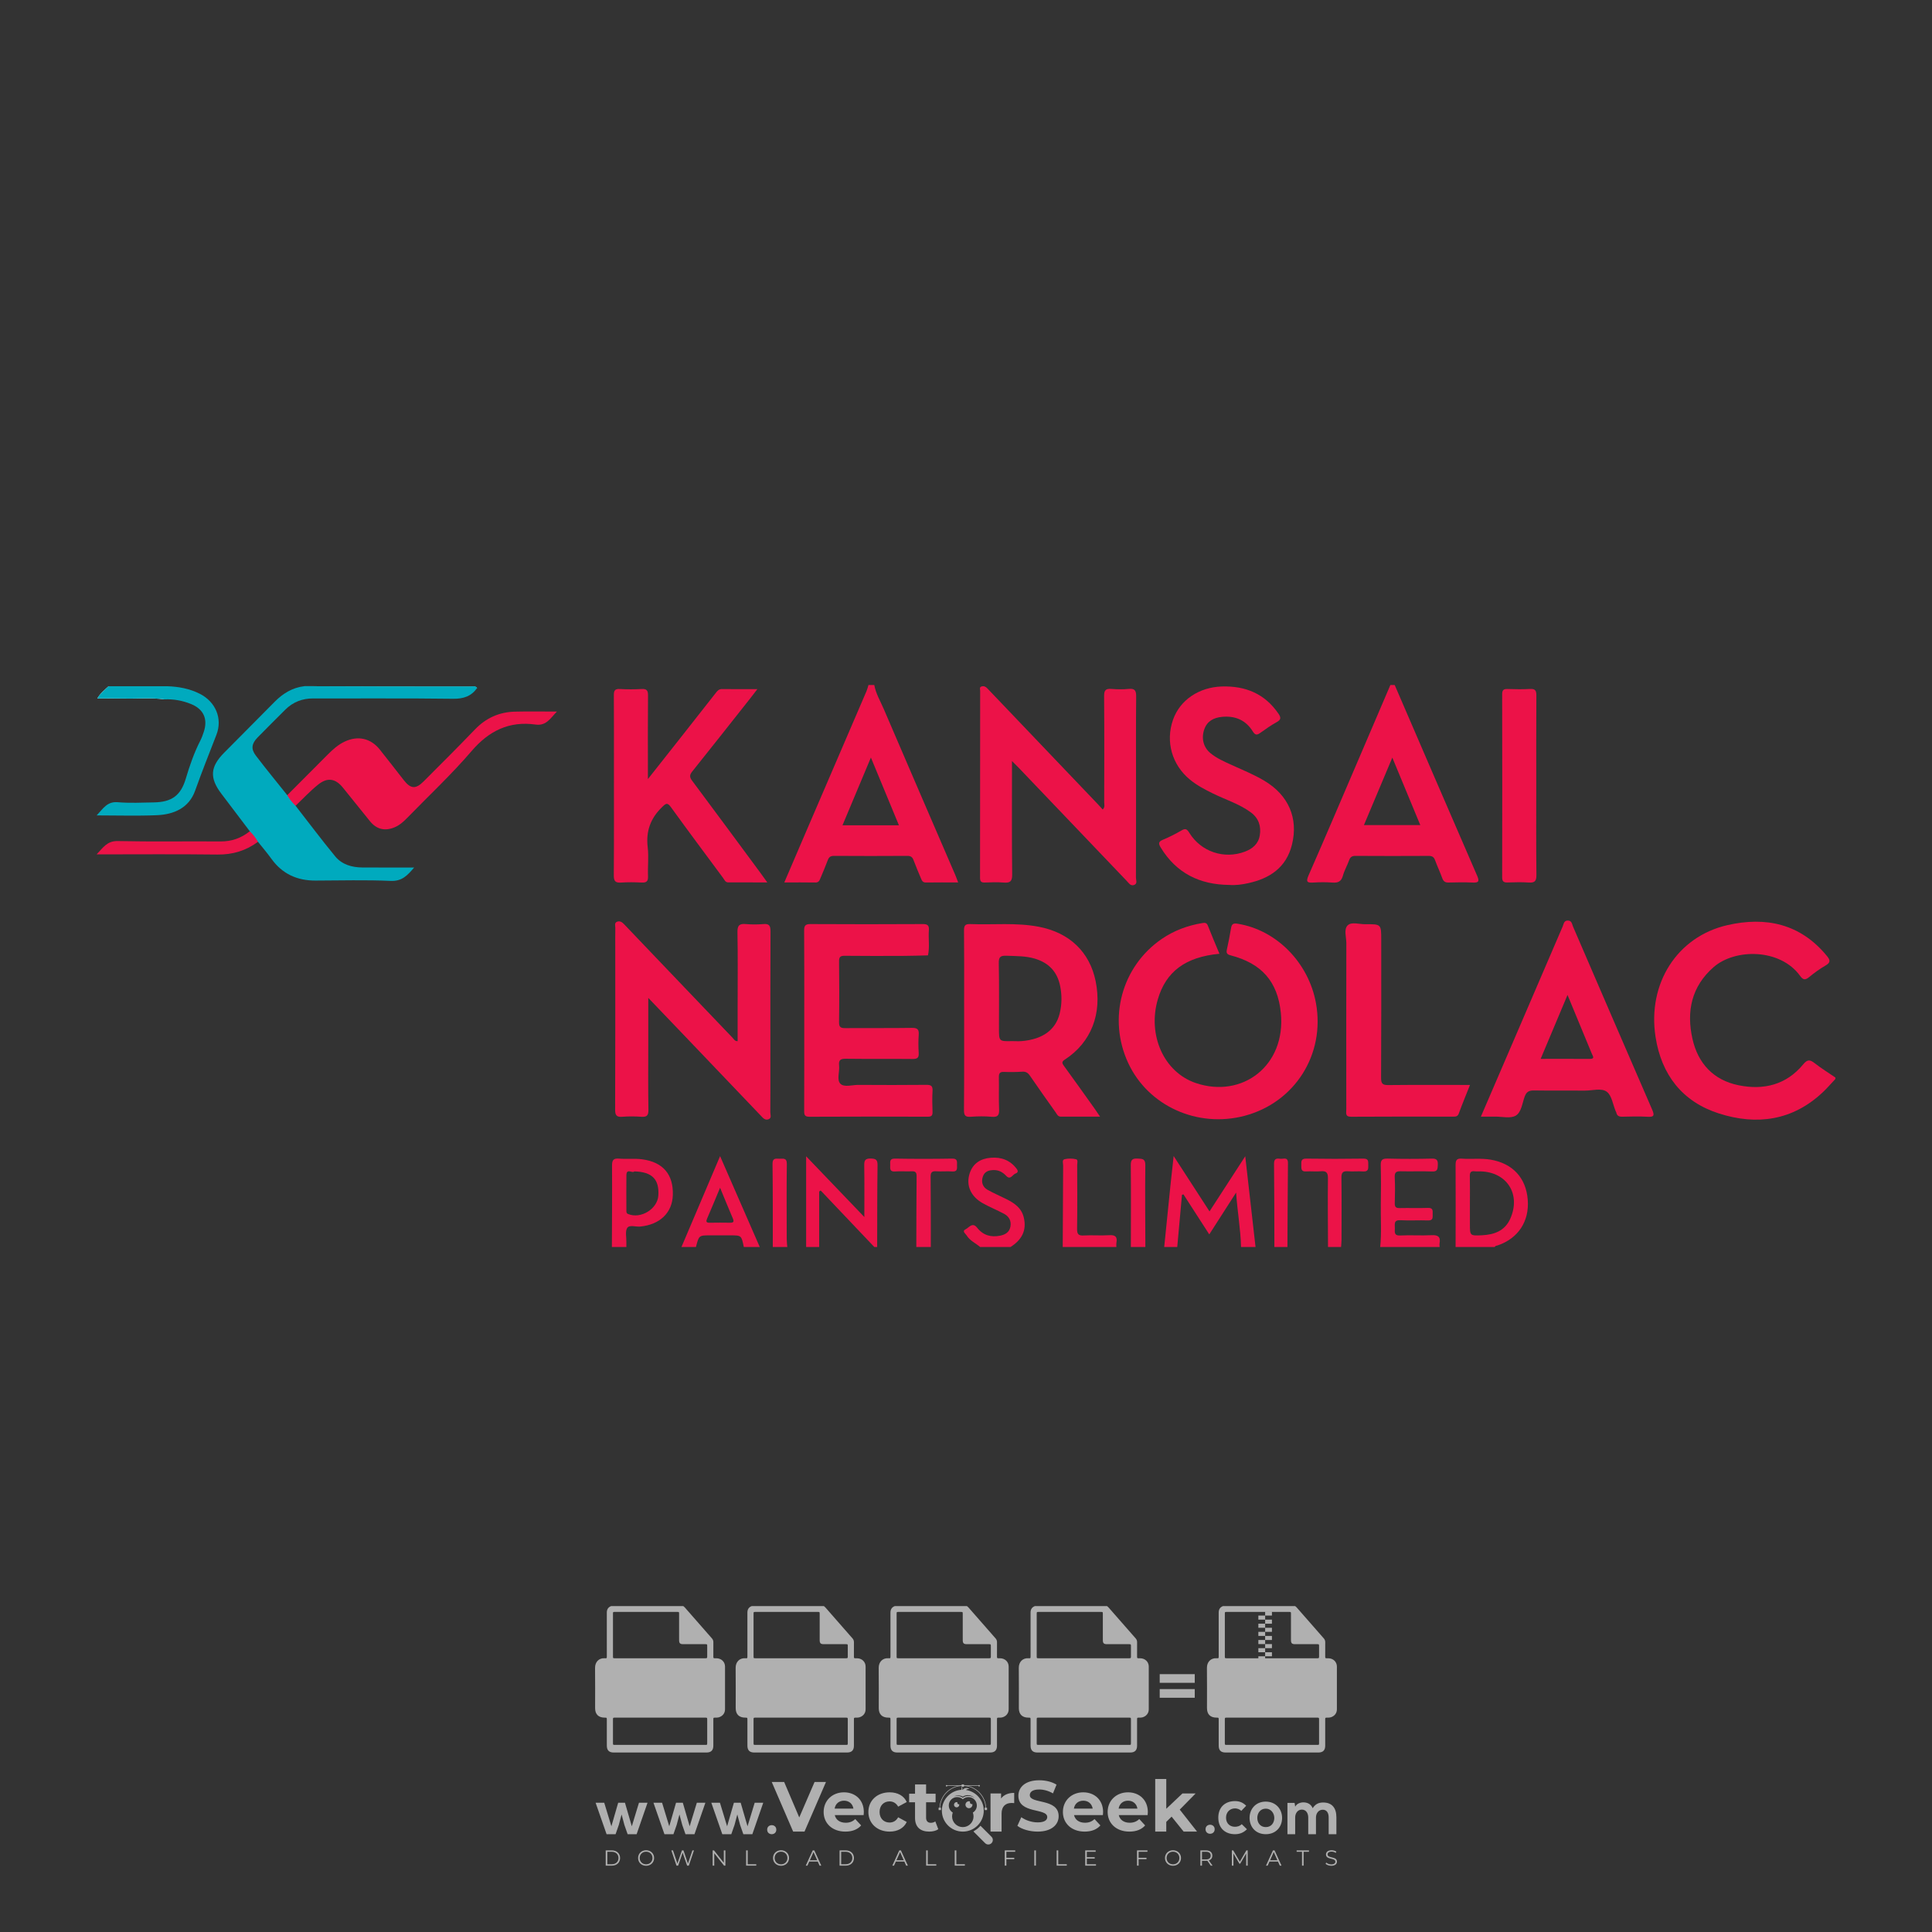 <?xml version="1.0" encoding="iso-8859-1"?>
<!-- Generator: Adobe Illustrator 26.0.1, SVG Export Plug-In . SVG Version: 6.00 Build 0)  -->
<svg version="1.1" id="Layer_1" xmlns="http://www.w3.org/2000/svg" xmlns:xlink="http://www.w3.org/1999/xlink" x="0px" y="0px"
	 viewBox="0 0 500 500" style="enable-background:new 0 0 500 500;" xml:space="preserve">
<rect x="0" y="0" width="500" height="500" fill="#333333" stroke="none"/>
<g id="watermark_1_">
	<g>
		<g id="watermark" style="opacity:0.61;">
			<g>
				<g>
					<g>
						<g>
							<polygon style="fill:#FFFFFF;" points="213.765,461.172 208.204,474.017 205.268,474.017 199.726,461.172 202.938,461.172 
								206.846,470.347 210.81,461.172 							"/>
						</g>
						<g>
							<path style="fill:#FFFFFF;" d="M223.507,469.741h-7.469c0.275,1.23,1.321,1.982,2.826,1.982c1.046,0,1.798-0.312,2.477-0.954
								l1.523,1.651c-0.917,1.046-2.294,1.597-4.074,1.597c-3.413,0-5.634-2.147-5.634-5.083c0-2.954,2.257-5.083,5.267-5.083
								c2.899,0,5.138,1.945,5.138,5.12C223.562,469.191,223.526,469.503,223.507,469.741 M216.002,468.071h4.863
								c-0.202-1.248-1.138-2.055-2.422-2.055C217.139,466.016,216.204,466.805,216.002,468.071"/>
						</g>
						<g>
							<path style="fill:#FFFFFF;" d="M224.735,468.934c0-2.973,2.294-5.083,5.505-5.083c2.074,0,3.707,0.899,4.423,2.514
								l-2.22,1.193c-0.532-0.936-1.321-1.358-2.221-1.358c-1.45,0-2.587,1.009-2.587,2.734c0,1.725,1.138,2.734,2.587,2.734
								c0.899,0,1.688-0.404,2.221-1.358l2.22,1.211c-0.716,1.578-2.349,2.495-4.423,2.495
								C227.029,474.017,224.735,471.907,224.735,468.934"/>
						</g>
						<g>
							<path style="fill:#FFFFFF;" d="M242.828,473.393c-0.587,0.422-1.45,0.624-2.331,0.624c-2.33,0-3.688-1.193-3.688-3.542
								v-4.055h-1.523v-2.202h1.523v-2.404h2.863v2.404h2.459v2.202h-2.459v4.019c0,0.844,0.458,1.303,1.229,1.303
								c0.422,0,0.844-0.128,1.156-0.367L242.828,473.393z"/>
						</g>
					</g>
					<g>
						<path style="fill:#FFFFFF;" d="M262.474,463.997v2.643c-0.238-0.018-0.422-0.037-0.642-0.037
							c-1.578,0-2.624,0.862-2.624,2.753v4.661h-2.863v-9.873h2.734v1.303C259.776,464.493,260.951,463.997,262.474,463.997"/>
					</g>
					<g>
						<path style="fill:#FFFFFF;" d="M263.299,472.53l1.009-2.239c1.083,0.789,2.697,1.339,4.239,1.339
							c1.762,0,2.477-0.587,2.477-1.376c0-2.404-7.469-0.752-7.469-5.524c0-2.184,1.762-4,5.413-4c1.615,0,3.267,0.385,4.459,1.138
							l-0.918,2.257c-1.193-0.679-2.422-1.009-3.56-1.009c-1.761,0-2.44,0.66-2.44,1.468c0,2.367,7.468,0.734,7.468,5.45
							c0,2.147-1.78,3.982-5.45,3.982C266.492,474.017,264.437,473.411,263.299,472.53"/>
					</g>
					<g>
						<path style="fill:#FFFFFF;" d="M285.428,469.741h-7.469c0.275,1.23,1.321,1.982,2.826,1.982c1.046,0,1.798-0.312,2.477-0.954
							l1.523,1.651c-0.918,1.046-2.294,1.597-4.074,1.597c-3.413,0-5.634-2.147-5.634-5.083c0-2.954,2.257-5.083,5.267-5.083
							c2.9,0,5.138,1.945,5.138,5.12C285.484,469.191,285.447,469.503,285.428,469.741 M277.923,468.071h4.863
							c-0.202-1.248-1.138-2.055-2.422-2.055C279.061,466.016,278.125,466.805,277.923,468.071"/>
					</g>
					<g>
						<path style="fill:#FFFFFF;" d="M297.007,469.741h-7.469c0.275,1.23,1.321,1.982,2.826,1.982c1.046,0,1.798-0.312,2.477-0.954
							l1.523,1.651c-0.918,1.046-2.294,1.597-4.074,1.597c-3.413,0-5.634-2.147-5.634-5.083c0-2.954,2.257-5.083,5.267-5.083
							c2.899,0,5.138,1.945,5.138,5.12C297.062,469.191,297.025,469.503,297.007,469.741 M289.501,468.071h4.863
							c-0.202-1.248-1.138-2.055-2.422-2.055C290.639,466.016,289.703,466.805,289.501,468.071"/>
					</g>
					<g>
						<polygon style="fill:#FFFFFF;" points="303.208,470.145 301.831,471.503 301.831,474.017 298.969,474.017 298.969,460.401 
							301.831,460.401 301.831,468.108 306.016,464.144 309.429,464.144 305.318,468.328 309.796,474.017 306.327,474.017 						"/>
					</g>
					<g>
						<path style="fill:#FFFFFF;" d="M256.601,475.359L256.601,475.359l-2.86-2.86c-0.435,0.508-0.953,0.943-1.534,1.284
							c-0.092,0.069-0.186,0.136-0.283,0.199l3.027,3.027c0.456,0.456,1.195,0.456,1.65,0
							C257.057,476.554,257.057,475.815,256.601,475.359"/>
					</g>
					<g>
						<path style="fill:#FFFFFF;" d="M249.984,463.244c0.221-0.173,0.495-0.281,0.797-0.281c0.042,0,0.083,0.002,0.124,0.006
							c-0.214-0.156-0.478-0.249-0.764-0.249c-0.395,0-0.744,0.18-0.981,0.458c-0.051,0-0.1,0.006-0.151,0.008
							c0.039-0.077,0.064-0.162,0.064-0.255c0-0.234-0.143-0.434-0.346-0.519c0.087,0.126,0.138,0.279,0.138,0.445
							c0,0.122-0.031,0.237-0.081,0.341c-2.811,0.201-5.03,2.539-5.03,5.4c0,2.993,2.426,5.42,5.42,5.42
							c2.993,0,5.42-2.426,5.42-5.42C254.595,465.879,252.593,463.635,249.984,463.244 M247.983,464.656
							c0.435,0,0.844,0.112,1.199,0.309c0.374-0.245,0.82-0.387,1.299-0.387c0.711,0,1.348,0.312,1.784,0.806
							c-0.435-0.379-1.004-0.61-1.627-0.61c-0.449,0-0.87,0.12-1.234,0.329c-0.079,0.046-0.156,0.096-0.229,0.15
							c-0.065-0.048-0.133-0.093-0.204-0.134c-0.369-0.219-0.8-0.344-1.26-0.344c-0.3,0-0.588,0.054-0.854,0.152
							C247.196,464.754,247.578,464.656,247.983,464.656 M251.772,469.098c0.115,0.305,0.181,0.634,0.181,0.979
							c0,1.534-1.244,2.777-2.778,2.777c-1.534,0-2.777-1.243-2.777-2.777c0-0.345,0.066-0.674,0.181-0.979
							c-0.62-0.382-1.035-1.064-1.035-1.846c0-1.197,0.971-2.168,2.168-2.168c0.565,0,1.078,0.218,1.463,0.572
							c0.386-0.354,0.899-0.572,1.464-0.572c1.197,0,2.168,0.971,2.168,2.168C252.807,468.034,252.392,468.716,251.772,469.098"/>
					</g>
					<g>
						<path style="fill:#FFFFFF;" d="M251.666,467.061c0,0.497-0.404,0.901-0.901,0.901c-0.497,0-0.901-0.404-0.901-0.901
							s0.404-0.901,0.901-0.901c0.101,0,0.197,0.017,0.287,0.047c-0.03,0.062-0.045,0.132-0.045,0.204
							c0,0.273,0.221,0.494,0.494,0.494c0.05,0,0.099-0.008,0.146-0.022C251.66,466.941,251.666,467,251.666,467.061"/>
					</g>
					<g>
						<path style="fill:#FFFFFF;" d="M248.255,467.061c0,0.376-0.305,0.681-0.681,0.681c-0.376,0-0.681-0.305-0.681-0.681
							s0.305-0.681,0.681-0.681c0.076,0,0.149,0.013,0.217,0.035c-0.023,0.047-0.034,0.1-0.034,0.155
							c0,0.206,0.167,0.374,0.374,0.374c0.038,0,0.075-0.006,0.11-0.017C248.25,466.97,248.255,467.015,248.255,467.061"/>
					</g>
					<g>
						<g>
							<g>
								<rect x="242.908" y="467.83" style="fill:#FFFFFF;" width="0.616" height="0.616"/>
							</g>
							<g>
								<rect x="254.827" y="467.83" style="fill:#FFFFFF;" width="0.616" height="0.616"/>
							</g>
							<g>
								<path style="fill:#FFFFFF;" d="M255.205,468.082h-0.14c0-3.248-2.642-5.89-5.89-5.89c-3.248,0-5.89,2.642-5.89,5.89h-0.14
									c0-1.611,0.627-3.125,1.766-4.264c1.139-1.139,2.653-1.766,4.264-1.766c1.611,0,3.125,0.627,4.264,1.766
									C254.578,464.957,255.205,466.471,255.205,468.082"/>
							</g>
						</g>
						<g>
							<rect x="248.868" y="461.814" style="fill:#FFFFFF;" width="0.616" height="0.616"/>
						</g>
						<g>
							<rect x="244.95" y="462.052" style="fill:#FFFFFF;" width="8.45" height="0.14"/>
						</g>
						<g>
							<path style="fill:#FFFFFF;" d="M245.174,462.15c0,0.108-0.088,0.196-0.196,0.196c-0.108,0-0.196-0.088-0.196-0.196
								c0-0.108,0.088-0.196,0.196-0.196C245.086,461.954,245.174,462.042,245.174,462.15"/>
						</g>
						<g>
							<path style="fill:#FFFFFF;" d="M253.596,462.15c0,0.108-0.088,0.196-0.196,0.196c-0.108,0-0.196-0.088-0.196-0.196
								c0-0.108,0.088-0.196,0.196-0.196C253.509,461.954,253.596,462.042,253.596,462.15"/>
						</g>
					</g>
				</g>
				<g>
					<path style="fill:#FFFFFF;" d="M314.356,473.409c0,1.559-2.364,1.559-2.364,0C311.993,471.851,314.356,471.851,314.356,473.409
						z"/>
				</g>
				<g>
					<g>
						<g>
							<path style="fill:#FFFFFF;" d="M161.739,466.549l1.772,6.088l1.855-6.088h2.215l-2.823,8.14h-2.33l-0.837-2.396l-0.722-2.708
								l-0.722,2.708l-0.837,2.396h-2.33l-2.839-8.14h2.231l1.855,6.088l1.756-6.088H161.739z"/>
						</g>
						<g>
							<path style="fill:#FFFFFF;" d="M176.713,466.549l1.772,6.088l1.855-6.088h2.215l-2.823,8.14h-2.33l-0.837-2.396l-0.722-2.708
								l-0.722,2.708l-0.837,2.396h-2.33l-2.839-8.14h2.231l1.855,6.088l1.756-6.088H176.713z"/>
						</g>
						<g>
							<path style="fill:#FFFFFF;" d="M191.687,466.549l1.772,6.088l1.855-6.088h2.215l-2.823,8.14h-2.33l-0.837-2.396l-0.722-2.708
								l-0.722,2.708l-0.837,2.396h-2.33l-2.839-8.14h2.231l1.855,6.088l1.756-6.088H191.687z"/>
						</g>
					</g>
					<g>
						<path style="fill:#FFFFFF;" d="M200.908,473.52c0,1.559-2.364,1.559-2.364,0C198.545,471.962,200.908,471.962,200.908,473.52z
							"/>
					</g>
					<g>
						<path style="fill:#FFFFFF;" d="M322.71,473.409c-0.935,0.919-1.919,1.28-3.117,1.28c-2.346,0-4.3-1.411-4.3-4.282
							s1.953-4.284,4.3-4.284c1.149,0,2.035,0.329,2.921,1.199l-1.264,1.329c-0.476-0.428-1.066-0.64-1.623-0.64
							c-1.346,0-2.33,0.985-2.33,2.396c0,1.542,1.05,2.362,2.297,2.362c0.64,0,1.28-0.18,1.772-0.672L322.71,473.409z"/>
					</g>
					<g>
						<path style="fill:#FFFFFF;" d="M331.805,470.472c0,2.33-1.591,4.217-4.217,4.217c-2.626,0-4.201-1.887-4.201-4.217
							c0-2.314,1.609-4.217,4.185-4.217C330.149,466.255,331.805,468.158,331.805,470.472z M325.389,470.472
							c0,1.231,0.739,2.38,2.199,2.38c1.46,0,2.199-1.149,2.199-2.38c0-1.215-0.854-2.396-2.199-2.396
							C326.144,468.077,325.389,469.258,325.389,470.472z"/>
					</g>
					<g>
						<path style="fill:#FFFFFF;" d="M338.572,474.689v-4.332c0-1.068-0.559-2.035-1.658-2.035c-1.082,0-1.722,0.967-1.722,2.035
							v4.332h-2.003v-8.107h1.855l0.148,0.985c0.426-0.82,1.362-1.116,2.133-1.116c0.969,0,1.937,0.394,2.396,1.51
							c0.723-1.149,1.658-1.478,2.708-1.478c2.297,0,3.43,1.412,3.43,3.84v4.365h-2.003v-4.365c0-1.066-0.442-1.97-1.526-1.97
							c-1.082,0-1.756,0.935-1.756,2.003v4.332H338.572z"/>
					</g>
				</g>
			</g>
		</g>
		<g style="opacity:0.61;">
			<g>
				<g>
					<path style="fill:#FFFFFF;" d="M345.988,431.299c-0.006-1.224-0.959-2.121-2.189-2.14c-0.924-0.014-0.832,0.12-0.834-0.867
						c-0.003-1.097-0.007-2.194,0.003-3.292c0.003-0.379-0.112-0.691-0.362-0.976c-2.342-2.668-4.678-5.342-7.019-8.011
						c-0.12-0.137-0.275-0.244-0.414-0.366c-6.214,0-12.427,0-18.641,0c-0.794,0.293-1.14,0.868-1.138,1.709
						c0.01,3.748,0.004,7.496,0.004,11.243c0,0.556-0.003,0.589-0.55,0.551c-1.497-0.102-2.516,0.986-2.497,2.492
						c0.044,3.476,0.013,6.953,0.014,10.429c0.001,1.58,0.867,2.443,2.45,2.449c0.582,0.002,0.582,0.002,0.582,0.6
						c0,2.219-0.001,4.438,0.001,6.657c0.001,1.192,0.58,1.771,1.768,1.771c8.013,0.001,16.027,0.001,24.04,0
						c1.168,0,1.755-0.583,1.757-1.745c0.002-2.256,0-4.512,0.001-6.768c0-0.512,0.002-0.511,0.52-0.515
						c0.271-0.002,0.541,0.008,0.809-0.058c0.996-0.246,1.69-1.044,1.694-2.069C346.003,438.696,346.005,434.997,345.988,431.299z
						 M317.537,417.162c5.337,0,10.674,0,16.01,0c0.548,0,0.554,0.007,0.554,0.561c0.001,2.243-0.001,4.486,0.001,6.73
						c0.001,0.811,0.249,1.059,1.06,1.059c1.91,0.001,3.821,0,5.731,0.001c0.458,0,0.479,0.021,0.481,0.483
						c0.003,0.887,0.002,1.775,0,2.662c-0.001,0.477-0.024,0.498-0.504,0.499c-3.895,0.001-7.79,0-11.684,0
						c-3.882,0-7.765,0-11.647,0c-0.55,0-0.552-0.001-0.552-0.561c-0.001-3.624-0.001-7.247,0-10.871
						C316.987,417.166,316.991,417.162,317.537,417.162z M340.822,451.579c-3.883,0.001-7.766,0-11.65,0c-3.871,0-7.742,0-11.613,0
						c-0.572,0-0.574-0.002-0.574-0.579c-0.001-1.997-0.001-3.994,0.001-5.991c0-0.464,0.023-0.486,0.478-0.487
						c7.803-0.001,15.607-0.001,23.41,0c0.478,0,0.499,0.02,0.499,0.503c0.002,1.997,0.001,3.994,0,5.991
						C341.375,451.574,341.37,451.579,340.822,451.579z"/>
				</g>
				<g>
					<g>
						<rect x="327.418" y="417.053" style="fill:#FFFFFF;" width="1.757" height="1.054"/>
					</g>
					<g>
						<rect x="325.662" y="418.107" style="fill:#FFFFFF;" width="1.757" height="1.054"/>
					</g>
					<g>
						<rect x="327.418" y="419.161" style="fill:#FFFFFF;" width="1.757" height="1.054"/>
					</g>
					<g>
						<rect x="325.662" y="420.215" style="fill:#FFFFFF;" width="1.757" height="1.054"/>
					</g>
					<g>
						<rect x="327.418" y="421.269" style="fill:#FFFFFF;" width="1.757" height="1.054"/>
					</g>
					<g>
						<rect x="325.662" y="422.323" style="fill:#FFFFFF;" width="1.757" height="1.054"/>
					</g>
					<g>
						<rect x="327.418" y="423.378" style="fill:#FFFFFF;" width="1.757" height="1.054"/>
					</g>
					<g>
						<rect x="325.662" y="424.432" style="fill:#FFFFFF;" width="1.757" height="1.054"/>
					</g>
					<g>
						<rect x="327.418" y="425.486" style="fill:#FFFFFF;" width="1.757" height="1.054"/>
					</g>
					<g>
						<rect x="325.662" y="426.54" style="fill:#FFFFFF;" width="1.757" height="1.054"/>
					</g>
					<g>
						<rect x="327.418" y="427.594" style="fill:#FFFFFF;" width="1.757" height="1.054"/>
					</g>
					<g>
						<rect x="325.662" y="428.648" style="fill:#FFFFFF;" width="1.757" height="1.054"/>
					</g>
				</g>
			</g>
			<g>
				<path style="fill:#FFFFFF;" d="M187.637,431.299c-0.006-1.224-0.959-2.121-2.189-2.14c-0.924-0.014-0.832,0.12-0.834-0.867
					c-0.003-1.097-0.007-2.194,0.003-3.292c0.003-0.379-0.112-0.691-0.362-0.976c-2.342-2.668-4.678-5.342-7.019-8.011
					c-0.12-0.137-0.275-0.244-0.414-0.366c-6.214,0-12.427,0-18.641,0c-0.794,0.293-1.14,0.868-1.138,1.709
					c0.01,3.748,0.004,7.496,0.004,11.243c0,0.556-0.003,0.589-0.55,0.551c-1.497-0.102-2.516,0.986-2.497,2.492
					c0.044,3.476,0.013,6.953,0.014,10.429c0.001,1.58,0.867,2.443,2.45,2.449c0.582,0.002,0.582,0.002,0.582,0.6
					c0,2.219-0.001,4.438,0.001,6.657c0.001,1.192,0.58,1.771,1.768,1.771c8.013,0.001,16.027,0.001,24.04,0
					c1.168,0,1.755-0.583,1.757-1.745c0.002-2.256,0-4.512,0.001-6.768c0-0.512,0.002-0.511,0.52-0.515
					c0.271-0.002,0.541,0.008,0.809-0.058c0.996-0.246,1.69-1.044,1.694-2.069C187.652,438.696,187.655,434.997,187.637,431.299z
					 M159.187,417.162c5.337,0,10.674,0,16.01,0c0.548,0,0.554,0.007,0.554,0.561c0.001,2.243-0.001,4.486,0.001,6.73
					c0.001,0.811,0.249,1.059,1.06,1.059c1.91,0.001,3.821,0,5.731,0.001c0.458,0,0.479,0.021,0.481,0.483
					c0.003,0.887,0.002,1.775,0,2.662c-0.001,0.477-0.024,0.498-0.504,0.499c-3.895,0.001-7.79,0-11.684,0
					c-3.882,0-7.765,0-11.647,0c-0.55,0-0.552-0.001-0.552-0.561c-0.001-3.624-0.001-7.247,0-10.871
					C158.636,417.166,158.64,417.162,159.187,417.162z M182.472,451.579c-3.883,0.001-7.766,0-11.65,0c-3.871,0-7.742,0-11.613,0
					c-0.572,0-0.574-0.002-0.574-0.579c-0.001-1.997-0.001-3.994,0.001-5.991c0-0.464,0.023-0.486,0.478-0.487
					c7.803-0.001,15.607-0.001,23.41,0c0.478,0,0.499,0.02,0.499,0.503c0.002,1.997,0.001,3.994,0,5.991
					C183.024,451.574,183.019,451.579,182.472,451.579z"/>
			</g>
			<g>
				<path style="fill:#FFFFFF;" d="M159.779,440.669v-7.897h2.779c0.375,0,0.726,0.061,1.053,0.182
					c0.327,0.121,0.612,0.292,0.855,0.513c0.242,0.221,0.434,0.483,0.573,0.789c0.14,0.305,0.21,0.642,0.21,1.009
					c0,0.375-0.07,0.715-0.21,1.02c-0.14,0.305-0.331,0.568-0.573,0.789c-0.243,0.221-0.528,0.392-0.855,0.513
					c-0.327,0.121-0.678,0.182-1.053,0.182h-1.29v2.901H159.779z M162.58,436.356c0.39,0,0.684-0.111,0.882-0.331
					c0.199-0.22,0.298-0.474,0.298-0.761c0-0.14-0.024-0.276-0.072-0.408c-0.048-0.132-0.121-0.248-0.221-0.347
					c-0.099-0.099-0.223-0.178-0.37-0.237c-0.147-0.059-0.32-0.089-0.518-0.089h-1.312v2.173H162.58z"/>
				<path style="fill:#FFFFFF;" d="M166.308,432.771h1.731l3.177,5.294h0.088l-0.088-1.522v-3.772h1.478v7.897h-1.566l-3.353-5.592
					h-0.088l0.088,1.522v4.07h-1.467V432.771z"/>
				<path style="fill:#FFFFFF;" d="M177.922,436.334h3.872c0.022,0.089,0.04,0.195,0.055,0.32c0.014,0.125,0.022,0.25,0.022,0.375
					c0,0.507-0.077,0.985-0.231,1.434c-0.154,0.449-0.397,0.849-0.728,1.202c-0.353,0.375-0.776,0.666-1.268,0.871
					c-0.493,0.206-1.055,0.309-1.688,0.309c-0.574,0-1.114-0.103-1.622-0.309c-0.507-0.206-0.948-0.492-1.323-0.86
					c-0.375-0.367-0.673-0.803-0.894-1.307c-0.221-0.504-0.331-1.053-0.331-1.649c0-0.595,0.11-1.145,0.331-1.649
					c0.221-0.504,0.518-0.939,0.894-1.307c0.375-0.367,0.816-0.654,1.323-0.86c0.507-0.206,1.048-0.309,1.622-0.309
					c0.64,0,1.211,0.11,1.715,0.331c0.504,0.221,0.935,0.526,1.296,0.915l-1.025,1.004c-0.258-0.272-0.544-0.48-0.861-0.623
					c-0.316-0.143-0.695-0.215-1.136-0.215c-0.361,0-0.703,0.065-1.026,0.193c-0.324,0.129-0.607,0.311-0.85,0.546
					c-0.242,0.235-0.436,0.52-0.579,0.855c-0.143,0.335-0.215,0.708-0.215,1.119c0,0.412,0.072,0.785,0.215,1.12
					c0.143,0.335,0.338,0.62,0.584,0.855c0.246,0.235,0.531,0.418,0.855,0.546c0.323,0.129,0.669,0.193,1.037,0.193
					c0.419,0,0.773-0.061,1.064-0.182c0.29-0.121,0.538-0.278,0.744-0.469c0.148-0.132,0.275-0.3,0.381-0.502
					c0.106-0.202,0.189-0.428,0.248-0.678h-2.482V436.334z"/>
			</g>
			<g>
				<path style="fill:#FFFFFF;" d="M224.019,431.299c-0.006-1.224-0.959-2.121-2.189-2.14c-0.924-0.014-0.832,0.12-0.834-0.867
					c-0.003-1.097-0.007-2.194,0.003-3.292c0.003-0.379-0.112-0.691-0.362-0.976c-2.342-2.668-4.678-5.342-7.019-8.011
					c-0.12-0.137-0.275-0.244-0.414-0.366c-6.214,0-12.427,0-18.641,0c-0.794,0.293-1.14,0.868-1.138,1.709
					c0.01,3.748,0.004,7.496,0.004,11.243c0,0.556-0.003,0.589-0.55,0.551c-1.497-0.102-2.516,0.986-2.497,2.492
					c0.044,3.476,0.013,6.953,0.014,10.429c0.001,1.58,0.867,2.443,2.45,2.449c0.582,0.002,0.582,0.002,0.582,0.6
					c0,2.219-0.001,4.438,0.001,6.657c0.001,1.192,0.58,1.771,1.768,1.771c8.013,0.001,16.027,0.001,24.04,0
					c1.168,0,1.755-0.583,1.757-1.745c0.002-2.256,0-4.512,0.001-6.768c0-0.512,0.002-0.511,0.52-0.515
					c0.271-0.002,0.541,0.008,0.809-0.058c0.997-0.246,1.69-1.044,1.694-2.069C224.034,438.696,224.036,434.997,224.019,431.299z
					 M195.568,417.162c5.337,0,10.674,0,16.01,0c0.548,0,0.554,0.007,0.554,0.561c0.001,2.243-0.001,4.486,0.001,6.73
					c0.001,0.811,0.249,1.059,1.06,1.059c1.91,0.001,3.821,0,5.731,0.001c0.458,0,0.479,0.021,0.481,0.483
					c0.003,0.887,0.002,1.775,0,2.662c-0.001,0.477-0.024,0.498-0.504,0.499c-3.895,0.001-7.79,0-11.684,0
					c-3.882,0-7.765,0-11.647,0c-0.55,0-0.552-0.001-0.552-0.561c-0.001-3.624-0.001-7.247,0-10.871
					C195.018,417.166,195.022,417.162,195.568,417.162z M218.854,451.579c-3.883,0.001-7.766,0-11.65,0c-3.871,0-7.742,0-11.613,0
					c-0.572,0-0.574-0.002-0.574-0.579c-0.001-1.997-0.001-3.994,0.001-5.991c0-0.464,0.023-0.486,0.478-0.487
					c7.803-0.001,15.607-0.001,23.41,0c0.478,0,0.499,0.02,0.499,0.503c0.002,1.997,0.001,3.994,0,5.991
					C219.406,451.574,219.401,451.579,218.854,451.579z"/>
			</g>
			<g>
				<path style="fill:#FFFFFF;" d="M205.111,432.771h1.699l2.967,7.897h-1.644l-0.651-1.886h-3.044l-0.651,1.886h-1.643
					L205.111,432.771z M206.997,437.415l-0.706-1.974l-0.287-0.96h-0.088l-0.287,0.96l-0.706,1.974H206.997z"/>
				<path style="fill:#FFFFFF;" d="M211.331,434.536c-0.125,0-0.245-0.024-0.359-0.072c-0.114-0.048-0.213-0.114-0.298-0.199
					c-0.084-0.084-0.151-0.182-0.198-0.292c-0.048-0.11-0.072-0.232-0.072-0.364s0.024-0.254,0.072-0.364
					c0.048-0.11,0.114-0.208,0.198-0.292c0.084-0.084,0.184-0.151,0.298-0.198c0.114-0.048,0.233-0.072,0.359-0.072
					c0.257,0,0.478,0.09,0.662,0.27c0.184,0.181,0.276,0.399,0.276,0.656s-0.092,0.476-0.276,0.656
					C211.809,434.446,211.589,434.536,211.331,434.536z M210.615,440.669v-5.404h1.445v5.404H210.615z"/>
			</g>
			<g>
				<path style="fill:#FFFFFF;" d="M261.044,431.299c-0.006-1.224-0.959-2.121-2.189-2.14c-0.924-0.014-0.832,0.12-0.834-0.867
					c-0.003-1.097-0.007-2.194,0.003-3.292c0.003-0.379-0.112-0.691-0.362-0.976c-2.342-2.668-4.678-5.342-7.019-8.011
					c-0.12-0.137-0.275-0.244-0.414-0.366c-6.214,0-12.427,0-18.641,0c-0.794,0.293-1.14,0.868-1.138,1.709
					c0.01,3.748,0.004,7.496,0.004,11.243c0,0.556-0.003,0.589-0.55,0.551c-1.497-0.102-2.516,0.986-2.497,2.492
					c0.044,3.476,0.013,6.953,0.014,10.429c0.001,1.58,0.867,2.443,2.45,2.449c0.582,0.002,0.582,0.002,0.582,0.6
					c0,2.219-0.001,4.438,0.001,6.657c0.001,1.192,0.58,1.771,1.768,1.771c8.013,0.001,16.027,0.001,24.04,0
					c1.168,0,1.755-0.583,1.757-1.745c0.002-2.256,0-4.512,0.001-6.768c0-0.512,0.002-0.511,0.52-0.515
					c0.271-0.002,0.541,0.008,0.809-0.058c0.996-0.246,1.69-1.044,1.694-2.069C261.059,438.696,261.061,434.997,261.044,431.299z
					 M232.593,417.162c5.337,0,10.674,0,16.01,0c0.548,0,0.554,0.007,0.554,0.561c0.001,2.243-0.001,4.486,0.001,6.73
					c0.001,0.811,0.249,1.059,1.06,1.059c1.91,0.001,3.821,0,5.731,0.001c0.458,0,0.479,0.021,0.481,0.483
					c0.003,0.887,0.002,1.775,0,2.662c-0.001,0.477-0.024,0.498-0.504,0.499c-3.895,0.001-7.79,0-11.684,0
					c-3.882,0-7.765,0-11.647,0c-0.55,0-0.552-0.001-0.552-0.561c-0.001-3.624-0.001-7.247,0-10.871
					C232.042,417.166,232.047,417.162,232.593,417.162z M255.878,451.579c-3.883,0.001-7.766,0-11.65,0c-3.871,0-7.742,0-11.613,0
					c-0.572,0-0.574-0.002-0.574-0.579c-0.001-1.997-0.001-3.994,0.001-5.991c0-0.464,0.023-0.486,0.478-0.487
					c7.803-0.001,15.607-0.001,23.41,0c0.478,0,0.499,0.02,0.499,0.503c0.002,1.997,0.001,3.994,0,5.991
					C256.431,451.574,256.426,451.579,255.878,451.579z"/>
			</g>
			<g>
				<path style="fill:#FFFFFF;" d="M236.361,440.845c-0.338,0-0.662-0.048-0.971-0.143c-0.309-0.095-0.592-0.239-0.849-0.43
					c-0.257-0.191-0.481-0.425-0.673-0.7c-0.191-0.276-0.342-0.597-0.452-0.965l1.401-0.551c0.103,0.397,0.283,0.726,0.54,0.987
					c0.257,0.261,0.596,0.392,1.015,0.392c0.154,0,0.303-0.02,0.447-0.061c0.143-0.04,0.272-0.099,0.386-0.176
					s0.204-0.175,0.27-0.292c0.066-0.118,0.099-0.254,0.099-0.408c0-0.147-0.026-0.279-0.077-0.397
					c-0.051-0.117-0.138-0.227-0.259-0.331c-0.121-0.103-0.28-0.202-0.475-0.298c-0.195-0.095-0.435-0.195-0.722-0.298l-0.485-0.176
					c-0.213-0.073-0.429-0.173-0.645-0.298c-0.217-0.125-0.413-0.276-0.59-0.452c-0.177-0.176-0.322-0.384-0.436-0.623
					c-0.114-0.239-0.171-0.509-0.171-0.81c0-0.309,0.06-0.597,0.182-0.866c0.121-0.268,0.294-0.503,0.518-0.706
					c0.224-0.202,0.492-0.36,0.805-0.474s0.66-0.171,1.042-0.171c0.397,0,0.74,0.053,1.031,0.16
					c0.291,0.107,0.537,0.243,0.739,0.408c0.202,0.165,0.366,0.348,0.491,0.546c0.125,0.199,0.217,0.386,0.276,0.563l-1.312,0.551
					c-0.074-0.221-0.208-0.419-0.402-0.596c-0.195-0.176-0.462-0.265-0.8-0.265c-0.324,0-0.592,0.075-0.805,0.226
					c-0.213,0.151-0.32,0.348-0.32,0.59c0,0.235,0.103,0.436,0.309,0.601c0.206,0.165,0.533,0.325,0.982,0.48l0.497,0.165
					c0.316,0.111,0.605,0.237,0.866,0.381c0.261,0.143,0.485,0.314,0.673,0.513c0.187,0.199,0.331,0.425,0.43,0.678
					c0.1,0.254,0.149,0.546,0.149,0.877c0,0.412-0.083,0.767-0.248,1.064c-0.165,0.298-0.377,0.542-0.634,0.734
					c-0.258,0.191-0.548,0.335-0.872,0.43C236.986,440.797,236.67,440.845,236.361,440.845z"/>
				<path style="fill:#FFFFFF;" d="M239.516,432.771h1.61l1.633,4.754l0.287,1.015h0.088l0.309-1.015l1.699-4.754h1.61l-2.879,7.897
					h-1.566L239.516,432.771z"/>
				<path style="fill:#FFFFFF;" d="M251.097,436.334h3.871c0.022,0.089,0.04,0.195,0.055,0.32c0.015,0.125,0.023,0.25,0.023,0.375
					c0,0.507-0.078,0.985-0.232,1.434c-0.154,0.449-0.397,0.849-0.728,1.202c-0.353,0.375-0.775,0.666-1.268,0.871
					c-0.493,0.206-1.055,0.309-1.688,0.309c-0.574,0-1.114-0.103-1.621-0.309c-0.507-0.206-0.949-0.492-1.324-0.86
					c-0.375-0.367-0.673-0.803-0.894-1.307c-0.22-0.504-0.331-1.053-0.331-1.649c0-0.595,0.11-1.145,0.331-1.649
					c0.221-0.504,0.518-0.939,0.894-1.307c0.375-0.367,0.816-0.654,1.324-0.86c0.507-0.206,1.047-0.309,1.621-0.309
					c0.64,0,1.211,0.11,1.715,0.331c0.504,0.221,0.936,0.526,1.296,0.915l-1.026,1.004c-0.257-0.272-0.544-0.48-0.861-0.623
					c-0.316-0.143-0.694-0.215-1.136-0.215c-0.36,0-0.702,0.065-1.026,0.193c-0.323,0.129-0.607,0.311-0.849,0.546
					c-0.243,0.235-0.436,0.52-0.579,0.855c-0.143,0.335-0.215,0.708-0.215,1.119c0,0.412,0.072,0.785,0.215,1.12
					c0.143,0.335,0.338,0.62,0.585,0.855c0.246,0.235,0.531,0.418,0.854,0.546c0.324,0.129,0.669,0.193,1.037,0.193
					c0.419,0,0.774-0.061,1.064-0.182c0.29-0.121,0.539-0.278,0.745-0.469c0.147-0.132,0.274-0.3,0.38-0.502
					c0.107-0.202,0.189-0.428,0.248-0.678h-2.482V436.334z"/>
			</g>
			<g>
				<path style="fill:#FFFFFF;" d="M297.3,431.299c-0.006-1.224-0.959-2.121-2.189-2.14c-0.924-0.014-0.832,0.12-0.834-0.867
					c-0.003-1.097-0.007-2.194,0.003-3.292c0.003-0.379-0.112-0.691-0.362-0.976c-2.342-2.668-4.678-5.342-7.019-8.011
					c-0.12-0.137-0.275-0.244-0.414-0.366c-6.214,0-12.427,0-18.641,0c-0.794,0.293-1.14,0.868-1.138,1.709
					c0.01,3.748,0.004,7.496,0.004,11.243c0,0.556-0.003,0.589-0.55,0.551c-1.497-0.102-2.516,0.986-2.497,2.492
					c0.044,3.476,0.013,6.953,0.014,10.429c0.001,1.58,0.867,2.443,2.45,2.449c0.582,0.002,0.582,0.002,0.582,0.6
					c0,2.219-0.001,4.438,0.001,6.657c0.001,1.192,0.58,1.771,1.768,1.771c8.013,0.001,16.027,0.001,24.04,0
					c1.168,0,1.755-0.583,1.757-1.745c0.002-2.256,0-4.512,0.001-6.768c0-0.512,0.002-0.511,0.52-0.515
					c0.271-0.002,0.541,0.008,0.809-0.058c0.996-0.246,1.69-1.044,1.694-2.069C297.315,438.696,297.318,434.997,297.3,431.299z
					 M268.85,417.162c5.337,0,10.674,0,16.01,0c0.548,0,0.554,0.007,0.554,0.561c0.001,2.243-0.001,4.486,0.001,6.73
					c0.001,0.811,0.249,1.059,1.06,1.059c1.91,0.001,3.821,0,5.731,0.001c0.458,0,0.479,0.021,0.481,0.483
					c0.003,0.887,0.002,1.775,0,2.662c-0.001,0.477-0.024,0.498-0.504,0.499c-3.895,0.001-7.79,0-11.684,0
					c-3.882,0-7.765,0-11.647,0c-0.55,0-0.552-0.001-0.552-0.561c-0.001-3.624-0.001-7.247,0-10.871
					C268.299,417.166,268.303,417.162,268.85,417.162z M292.135,451.579c-3.883,0.001-7.766,0-11.65,0c-3.871,0-7.742,0-11.613,0
					c-0.572,0-0.574-0.002-0.574-0.579c-0.001-1.997-0.001-3.994,0.001-5.991c0-0.464,0.023-0.486,0.478-0.487
					c7.803-0.001,15.607-0.001,23.41,0c0.478,0,0.499,0.02,0.499,0.503c0.001,1.997,0.001,3.994,0,5.991
					C292.687,451.574,292.682,451.579,292.135,451.579z"/>
			</g>
			<g>
				<path style="fill:#FFFFFF;" d="M272.966,434.183v1.831h3.165v1.412h-3.165v1.831h3.518v1.412h-5.007v-7.897h5.007v1.412H272.966
					z"/>
				<path style="fill:#FFFFFF;" d="M277.852,440.669v-7.897h2.779c0.375,0,0.726,0.061,1.053,0.182
					c0.327,0.121,0.612,0.292,0.855,0.513c0.243,0.221,0.434,0.483,0.574,0.789c0.14,0.305,0.209,0.642,0.209,1.009
					c0,0.375-0.07,0.715-0.209,1.02c-0.14,0.305-0.331,0.568-0.574,0.789c-0.243,0.221-0.528,0.392-0.855,0.513
					c-0.327,0.121-0.678,0.182-1.053,0.182h-1.29v2.901H277.852z M280.653,436.356c0.389,0,0.684-0.111,0.882-0.331
					c0.199-0.22,0.298-0.474,0.298-0.761c0-0.14-0.024-0.276-0.072-0.408c-0.048-0.132-0.121-0.248-0.221-0.347
					c-0.099-0.099-0.222-0.178-0.37-0.237c-0.147-0.059-0.32-0.089-0.518-0.089h-1.312v2.173H280.653z"/>
				<path style="fill:#FFFFFF;" d="M286.797,440.845c-0.338,0-0.662-0.048-0.971-0.143c-0.309-0.095-0.592-0.239-0.849-0.43
					c-0.257-0.191-0.482-0.425-0.673-0.7c-0.191-0.276-0.342-0.597-0.452-0.965l1.401-0.551c0.103,0.397,0.283,0.726,0.541,0.987
					c0.257,0.261,0.595,0.392,1.015,0.392c0.154,0,0.303-0.02,0.447-0.061c0.143-0.04,0.272-0.099,0.386-0.176
					c0.114-0.077,0.204-0.175,0.27-0.292c0.066-0.118,0.1-0.254,0.1-0.408c0-0.147-0.026-0.279-0.077-0.397
					c-0.051-0.117-0.138-0.227-0.259-0.331c-0.121-0.103-0.279-0.202-0.474-0.298c-0.195-0.095-0.436-0.195-0.723-0.298
					l-0.485-0.176c-0.213-0.073-0.428-0.173-0.645-0.298c-0.217-0.125-0.414-0.276-0.59-0.452c-0.176-0.176-0.322-0.384-0.436-0.623
					c-0.114-0.239-0.171-0.509-0.171-0.81c0-0.309,0.061-0.597,0.182-0.866c0.121-0.268,0.294-0.503,0.518-0.706
					c0.224-0.202,0.493-0.36,0.805-0.474c0.312-0.114,0.66-0.171,1.042-0.171c0.397,0,0.741,0.053,1.031,0.16
					c0.29,0.107,0.537,0.243,0.739,0.408c0.202,0.165,0.365,0.348,0.491,0.546c0.125,0.199,0.217,0.386,0.276,0.563l-1.312,0.551
					c-0.074-0.221-0.208-0.419-0.403-0.596c-0.195-0.176-0.462-0.265-0.799-0.265c-0.324,0-0.592,0.075-0.805,0.226
					c-0.213,0.151-0.32,0.348-0.32,0.59c0,0.235,0.103,0.436,0.309,0.601c0.206,0.165,0.533,0.325,0.982,0.48l0.496,0.165
					c0.316,0.111,0.605,0.237,0.866,0.381c0.261,0.143,0.485,0.314,0.673,0.513c0.187,0.199,0.331,0.425,0.43,0.678
					c0.099,0.254,0.149,0.546,0.149,0.877c0,0.412-0.083,0.767-0.248,1.064c-0.165,0.298-0.377,0.542-0.634,0.734
					c-0.258,0.191-0.548,0.335-0.872,0.43C287.422,440.797,287.105,440.845,286.797,440.845z"/>
			</g>
			<g>
				<path style="fill:#FFFFFF;" d="M321.394,439.168l4.004-4.985h-3.827v-1.412h5.559v1.5l-3.96,4.985h4.004v1.412h-5.779V439.168z"
					/>
				<path style="fill:#FFFFFF;" d="M328.409,432.771h1.489v7.897h-1.489V432.771z"/>
				<path style="fill:#FFFFFF;" d="M331.486,440.669v-7.897h2.779c0.375,0,0.726,0.061,1.053,0.182
					c0.327,0.121,0.612,0.292,0.855,0.513s0.434,0.483,0.574,0.789c0.14,0.305,0.209,0.642,0.209,1.009
					c0,0.375-0.07,0.715-0.209,1.02c-0.14,0.305-0.331,0.568-0.574,0.789c-0.243,0.221-0.528,0.392-0.855,0.513
					c-0.327,0.121-0.678,0.182-1.053,0.182h-1.29v2.901H331.486z M334.288,436.356c0.389,0,0.684-0.111,0.882-0.331
					c0.199-0.22,0.298-0.474,0.298-0.761c0-0.14-0.024-0.276-0.072-0.408c-0.048-0.132-0.121-0.248-0.221-0.347
					c-0.099-0.099-0.222-0.178-0.37-0.237c-0.147-0.059-0.32-0.089-0.518-0.089h-1.312v2.173H334.288z"/>
			</g>
		</g>
		<g style="opacity:0.61;">
			<path style="fill:#FFFFFF;" d="M300.133,433.27h9.067v2.242h-9.067V433.27z M300.133,437.136h9.067v2.243h-9.067V437.136z"/>
		</g>
	</g>
	<g style="opacity:0.61;">
		<path style="fill:#FFFFFF;" d="M156.756,478.878h1.607c1.263,0,2.114,0.812,2.114,1.974c0,1.161-0.851,1.973-2.114,1.973h-1.607
			V478.878z M158.34,482.464c1.049,0,1.725-0.665,1.725-1.612c0-0.947-0.677-1.613-1.725-1.613h-1.167v3.225H158.34z"/>
		<path style="fill:#FFFFFF;" d="M165.139,480.851c0-1.15,0.879-2.007,2.075-2.007c1.184,0,2.069,0.851,2.069,2.007
			c0,1.156-0.885,2.007-2.069,2.007C166.019,482.858,165.139,482.002,165.139,480.851z M168.866,480.851
			c0-0.942-0.705-1.635-1.652-1.635c-0.953,0-1.663,0.693-1.663,1.635c0,0.941,0.71,1.635,1.663,1.635
			C168.162,482.486,168.866,481.793,168.866,480.851z"/>
		<path style="fill:#FFFFFF;" d="M179.596,478.878l-1.331,3.947h-0.44l-1.156-3.366l-1.161,3.366h-0.434l-1.331-3.947h0.429
			l1.139,3.394l1.178-3.394h0.389l1.161,3.411l1.156-3.411H179.596z"/>
		<path style="fill:#FFFFFF;" d="M187.731,478.878v3.947h-0.344l-2.537-3.202v3.202h-0.417v-3.947h0.344l2.543,3.203v-3.203H187.731
			z"/>
		<path style="fill:#FFFFFF;" d="M193.093,478.878h0.417v3.586h2.21v0.361h-2.627V478.878z"/>
		<path style="fill:#FFFFFF;" d="M200.061,480.851c0-1.15,0.879-2.007,2.075-2.007c1.184,0,2.069,0.851,2.069,2.007
			c0,1.156-0.885,2.007-2.069,2.007C200.941,482.858,200.061,482.002,200.061,480.851z M203.788,480.851
			c0-0.942-0.705-1.635-1.652-1.635c-0.953,0-1.663,0.693-1.663,1.635c0,0.941,0.71,1.635,1.663,1.635
			C203.083,482.486,203.788,481.793,203.788,480.851z"/>
		<path style="fill:#FFFFFF;" d="M211.636,481.77h-2.199l-0.474,1.054h-0.434l1.804-3.947h0.412l1.804,3.947h-0.44L211.636,481.77z
			 M211.484,481.432l-0.947-2.12l-0.947,2.12H211.484z"/>
		<path style="fill:#FFFFFF;" d="M217.28,478.878h1.607c1.263,0,2.114,0.812,2.114,1.974c0,1.161-0.851,1.973-2.114,1.973h-1.607
			V478.878z M218.864,482.464c1.049,0,1.725-0.665,1.725-1.612c0-0.947-0.677-1.613-1.725-1.613h-1.167v3.225H218.864z"/>
		<path style="fill:#FFFFFF;" d="M234.041,481.77h-2.199l-0.474,1.054h-0.434l1.804-3.947h0.412l1.804,3.947h-0.44L234.041,481.77z
			 M233.889,481.432l-0.947-2.12l-0.947,2.12H233.889z"/>
		<path style="fill:#FFFFFF;" d="M239.685,478.878h0.417v3.586h2.21v0.361h-2.627V478.878z"/>
		<path style="fill:#FFFFFF;" d="M247.082,478.878h0.417v3.586h2.21v0.361h-2.627V478.878z"/>
		<path style="fill:#FFFFFF;" d="M260.449,479.239v1.551h2.041v0.361h-2.041v1.675h-0.417v-3.947h2.706v0.361H260.449z"/>
		<path style="fill:#FFFFFF;" d="M267.678,478.878h0.417v3.947h-0.417V478.878z"/>
		<path style="fill:#FFFFFF;" d="M273.456,478.878h0.417v3.586h2.21v0.361h-2.627V478.878z"/>
		<path style="fill:#FFFFFF;" d="M283.644,482.464v0.361h-2.791v-3.947h2.706v0.361h-2.289v1.404h2.041v0.355h-2.041v1.466H283.644z
			"/>
		<path style="fill:#FFFFFF;" d="M294.672,479.239v1.551h2.041v0.361h-2.041v1.675h-0.417v-3.947h2.706v0.361H294.672z"/>
		<path style="fill:#FFFFFF;" d="M301.5,480.851c0-1.15,0.879-2.007,2.075-2.007c1.184,0,2.069,0.851,2.069,2.007
			c0,1.156-0.885,2.007-2.069,2.007C302.379,482.858,301.5,482.002,301.5,480.851z M305.226,480.851
			c0-0.942-0.705-1.635-1.652-1.635c-0.953,0-1.663,0.693-1.663,1.635c0,0.941,0.71,1.635,1.663,1.635
			C304.522,482.486,305.226,481.793,305.226,480.851z"/>
		<path style="fill:#FFFFFF;" d="M313.351,482.825l-0.902-1.269c-0.102,0.011-0.203,0.017-0.316,0.017h-1.06v1.252h-0.417v-3.947
			h1.477c1.004,0,1.613,0.507,1.613,1.353c0,0.62-0.327,1.054-0.902,1.24l0.964,1.353H313.351z M313.328,480.231
			c0-0.632-0.417-0.992-1.207-0.992h-1.048v1.979h1.048C312.911,481.218,313.328,480.851,313.328,480.231z"/>
		<path style="fill:#FFFFFF;" d="M322.907,478.878v3.947h-0.4v-3.158l-1.551,2.656h-0.197l-1.551-2.639v3.14h-0.4v-3.947h0.344
			l1.714,2.926l1.697-2.926H322.907z"/>
		<path style="fill:#FFFFFF;" d="M330.744,481.77h-2.199l-0.473,1.054h-0.434l1.804-3.947h0.411l1.804,3.947h-0.44L330.744,481.77z
			 M330.592,481.432l-0.947-2.12l-0.947,2.12H330.592z"/>
		<path style="fill:#FFFFFF;" d="M336.957,479.239h-1.387v-0.361h3.192v0.361h-1.387v3.586h-0.417V479.239z"/>
		<path style="fill:#FFFFFF;" d="M343.063,482.346l0.164-0.321c0.282,0.276,0.784,0.479,1.302,0.479c0.739,0,1.06-0.31,1.06-0.699
			c0-1.083-2.43-0.417-2.43-1.877c0-0.581,0.451-1.083,1.455-1.083c0.446,0,0.908,0.13,1.224,0.35l-0.141,0.333
			c-0.338-0.22-0.733-0.327-1.083-0.327c-0.722,0-1.043,0.321-1.043,0.716c0,1.083,2.43,0.429,2.43,1.866
			c0,0.581-0.462,1.077-1.472,1.077C343.937,482.858,343.356,482.65,343.063,482.346z"/>
	</g>
</g>
<g>
</g>
<g>
	<path style="fill:#EC1248;" d="M475,279.237c-1.099,1.162-2.141,2.386-3.307,3.478c-7.815,7.324-17.058,8.574-26.837,5.449
		c-9.475-3.028-14.874-10.027-16.398-19.779c-2.157-13.802,5.556-25.978,18.588-28.96c9.921-2.27,18.87-0.379,25.704,7.915
		c0.859,1.043,1.135,1.715-0.288,2.529c-1.511,0.864-2.936,1.91-4.283,3.018c-1.009,0.83-1.561,0.715-2.315-0.33
		c-5.134-7.114-16.805-7.128-22.373-2.274c-5.758,5.02-7.074,11.48-5.488,18.555c1.424,6.354,5.423,10.709,11.947,12.03
		c6.477,1.312,12.344-0.101,16.725-5.424c1.074-1.305,1.745-1.237,2.942-0.304c1.718,1.339,3.581,2.492,5.382,3.724
		C475,278.987,475,279.112,475,279.237z"/>
	<path style="fill:#EC1248;" d="M247.214,226.419c-6.171-14.308-12.36-28.605-18.497-42.924c-0.878-2.042-2.046-3.982-2.455-6.212
		h-1.501c-0.169,0.529-0.293,1.077-0.51,1.584c-5.138,11.966-10.292,23.928-15.438,35.894c-1.914,4.455-3.821,8.911-5.837,13.614
		c2.849,0,5.454-0.03,8.059,0.019c0.837,0.015,1.047-0.518,1.284-1.096c0.646-1.554,1.321-3.097,1.903-4.677
		c0.3-0.818,0.724-1.126,1.633-1.119c6.313,0.041,12.63,0.041,18.943,0c0.912-0.008,1.332,0.3,1.633,1.122
		c0.582,1.58,1.257,3.119,1.903,4.677c0.236,0.578,0.45,1.107,1.287,1.092c2.721-0.045,5.45-0.019,8.348-0.019
		C247.657,227.563,247.458,226.982,247.214,226.419z M218.035,213.586c2.417-5.761,4.793-11.425,7.353-17.532
		c2.511,6.062,4.857,11.729,7.255,17.532H218.035z"/>
	<path style="fill:#EC1248;" d="M382.302,226.685c-7.15-16.455-14.244-32.932-21.353-49.402h-1.126
		c-2.819,6.587-5.63,13.171-8.453,19.754c-4.226,9.845-8.411,19.709-12.72,29.517c-0.758,1.73-0.304,1.952,1.295,1.847
		c1.618-0.105,3.254-0.116,4.872,0.008c1.453,0.109,2.312-0.259,2.729-1.783c0.379-1.37,1.118-2.635,1.599-3.982
		c0.297-0.829,0.728-1.145,1.636-1.141c6.309,0.041,12.623,0.038,18.932,0.004c0.875-0.008,1.359,0.251,1.667,1.085
		c0.582,1.576,1.306,3.1,1.877,4.68c0.304,0.848,0.766,1.149,1.655,1.126c2.061-0.056,4.129-0.094,6.186,0.008
		C382.587,228.475,382.951,228.179,382.302,226.685z M352.984,213.533c2.44-5.799,4.823-11.455,7.349-17.465
		c2.485,5.994,4.827,11.643,7.237,17.465H352.984z"/>
	<path style="fill:#EC1248;" d="M324.931,322.716h-3.753c-0.098-4.53-0.927-8.986-1.276-14.083
		c-2.462,3.843-4.635,7.229-6.917,10.787c-0.019,0-0.038-0.004-0.056-0.004c-2.331-3.611-4.489-6.963-6.655-10.314
		c-0.128,0.038-0.255,0.075-0.379,0.113c-0.409,4.5-0.814,9.001-1.224,13.501h-3.374c0.559-5.514,1.111-11.027,1.678-16.541
		c0.221-2.143,0.469-4.283,0.766-6.996c3.235,4.992,6.186,9.549,9.282,14.33c3.067-4.733,6.017-9.286,9.245-14.27
		C323.19,307.364,324.061,315.04,324.931,322.716z"/>
	<path style="fill:#EC1248;" d="M395.379,310.483c-0.447-5.664-3.896-9.376-9.567-10.359c-2.488-0.432-4.996-0.086-7.481-0.266
		c-1.381-0.101-1.633,0.432-1.625,1.693c0.049,7.053,0.008,14.109,0,21.165h10.13c0.146-0.349,0.492-0.315,0.777-0.413
		C392.917,320.497,395.822,316.072,395.379,310.483z M390.856,315.4c-1.4,3.149-4.144,4.132-7.319,4.286
		c-3.123,0.15-3.127,0.124-3.127-2.905v-5.431c0-2.312,0.038-4.62-0.019-6.933c-0.023-0.942,0.218-1.415,1.246-1.291
		c0.492,0.064,0.998,0.011,1.498,0.026C390.019,303.318,393.667,309.08,390.856,315.4z"/>
	<path style="fill:#EC1248;" d="M227.107,301.592c-0.094,7.041-0.075,14.083-0.098,21.124h-0.747
		c-4.628-4.872-9.252-9.748-13.876-14.619c-0.128,0.086-0.255,0.176-0.383,0.263v14.357h-3.374v-23.47
		c5.168,5.394,9.958,10.389,15.062,15.715c0-4.733,0.041-9.008-0.026-13.28c-0.023-1.28,0.146-1.892,1.678-1.858
		C226.728,299.854,227.129,300.177,227.107,301.592z"/>
	<path style="fill:#EC1348;" d="M357.196,322.717c0.378-3.669,0.102-7.348,0.157-11.021c0.051-3.37,0.076-6.744-0.019-10.112
		c-0.04-1.425,0.429-1.776,1.81-1.74c3.809,0.098,7.623,0.092,11.433,0.002c1.314-0.031,1.572,0.462,1.528,1.622
		c-0.04,1.046-0.05,1.771-1.474,1.711c-2.682-0.112-5.373,0.015-8.058-0.054c-1.154-0.03-1.684,0.202-1.618,1.518
		c0.112,2.242,0.077,4.494,0.01,6.74c-0.029,0.997,0.312,1.288,1.281,1.266c2.436-0.056,4.876,0.047,7.309-0.044
		c1.266-0.047,1.25,0.646,1.213,1.516c-0.036,0.842,0.254,1.78-1.213,1.725c-2.371-0.088-4.753,0.078-7.12-0.055
		c-1.813-0.102-1.439,1.053-1.447,2.058c-0.007,0.963-0.289,1.981,1.395,1.893c2.679-0.14,5.377,0.066,8.056-0.075
		c1.685-0.089,2.43,0.374,2.118,2.116c-0.054,0.3,0.011,0.622,0.022,0.934C367.451,322.717,362.323,322.717,357.196,322.717z"/>
	<path style="fill:#EC1248;" d="M166.208,300.03c-1.971-0.263-4.001-0.011-5.99-0.18c-1.554-0.135-1.835,0.473-1.824,1.888
		c0.045,6.993-0.015,13.985-0.038,20.978h3.75c0-0.435-0.015-0.874-0.004-1.31c0.034-1.239-0.349-2.766,0.236-3.633
		c0.578-0.856,2.203-0.225,3.367-0.342c5.078-0.503,8.269-3.562,8.423-8.126C174.308,303.986,171.635,300.762,166.208,300.03z
		 M170.378,309.399c-0.218,3.498-4.545,6.133-7.815,4.789c-0.473-0.195-0.454-0.525-0.454-0.886
		c-0.008-3.059-0.038-6.118,0.004-9.177c0.026-1.918,1.629-0.349,2.031-0.965C168.771,303.266,170.644,305.21,170.378,309.399z"/>
	<path style="fill:#EC1348;" d="M186.356,299.208c-3.431,8.074-6.711,15.791-9.992,23.507h3.75c0.769-3.006,0.769-3.006,3.716-3.006
		h5.195c2.856,0,2.856,0,3.472,3.006h4.125C193.247,314.987,189.873,307.259,186.356,299.208z M188.916,316.44
		c-1.745-0.026-3.491-0.03-5.236,0.004c-0.965,0.015-0.998-0.342-0.661-1.122c1.092-2.504,2.124-5.033,3.337-7.931
		c1.212,2.928,2.233,5.457,3.311,7.961C190.042,316.222,189.775,316.455,188.916,316.44z"/>
	<path style="fill:#EC1248;" d="M253.648,322.717c-1.155-0.999-2.645-1.619-3.474-2.976c-0.294-0.482-1.306-1.117-0.28-1.602
		c0.868-0.411,1.766-1.962,2.987-0.406c1.552,1.977,3.608,2.546,6.016,2.046c1.32-0.274,2.347-0.919,2.603-2.336
		c0.265-1.464-0.355-2.612-1.619-3.294c-1.809-0.975-3.732-1.743-5.524-2.745c-3.155-1.763-4.386-4.646-3.428-7.673
		c0.846-2.673,2.858-3.884,5.472-4.104c2.704-0.228,5.048,0.617,6.737,2.895c0.417,0.562,0.284,0.968-0.29,1.163
		c-0.796,0.271-1.335,1.801-2.432,0.638c-0.912-0.967-1.927-1.537-3.277-1.51c-1.289,0.026-2.359,0.38-2.791,1.732
		c-0.46,1.439-0.034,2.657,1.251,3.386c1.569,0.889,3.247,1.586,4.86,2.399c2.049,1.033,3.889,2.262,4.486,4.704
		c0.845,3.457-0.571,5.883-3.42,7.685C258.901,322.717,256.274,322.717,253.648,322.717z"/>
	<path style="fill:#EC1349;" d="M237.141,322.717c0.019-6.109,0.018-12.219,0.077-18.327c0.01-1-0.322-1.301-1.286-1.257
		c-1.432,0.066-2.876-0.068-4.304,0.039c-1.435,0.108-1.251-0.792-1.243-1.666c0.007-0.86-0.204-1.684,1.241-1.659
		c4.929,0.086,9.861,0.086,14.789,0c1.425-0.025,1.265,0.767,1.26,1.647c-0.004,0.867,0.199,1.786-1.24,1.677
		c-1.365-0.103-2.749,0.049-4.116-0.043c-1.139-0.077-1.489,0.273-1.476,1.446c0.067,6.047,0.042,12.095,0.049,18.143
		C239.642,322.717,238.391,322.717,237.141,322.717z"/>
	<path style="fill:#EC1348;" d="M343.69,322.717c-0.019-5.919-0.093-11.839-0.02-17.758c0.018-1.502-0.425-1.971-1.879-1.835
		c-1.237,0.116-2.498-0.048-3.739,0.042c-1.399,0.102-1.265-0.783-1.278-1.681c-0.013-0.928-0.063-1.655,1.303-1.635
		c4.927,0.075,9.856,0.075,14.783,0.001c1.44-0.022,1.209,0.825,1.245,1.689c0.04,0.966,0.001,1.726-1.333,1.628
		c-1.303-0.096-2.625,0.06-3.927-0.043c-1.303-0.103-1.701,0.339-1.684,1.658c0.07,5.359,0.033,10.719,0.024,16.078
		c-0.001,0.618-0.077,1.236-0.118,1.854C345.941,322.717,344.815,322.717,343.69,322.717z"/>
	<path style="fill:#EC1348;" d="M275.033,322.717c0.03-7.035,0.052-14.071,0.107-21.106c0.004-0.562-0.367-1.457,0.416-1.625
		c0.946-0.202,2.01-0.197,2.947,0.031c0.548,0.133,0.27,1,0.272,1.533c0.017,5.481,0.061,10.963-0.024,16.443
		c-0.022,1.393,0.324,1.83,1.742,1.746c2.174-0.129,4.369,0.076,6.541-0.071c1.569-0.106,2.177,0.371,1.902,1.929
		c-0.064,0.363-0.017,0.746-0.02,1.119C284.287,322.717,279.66,322.717,275.033,322.717z"/>
	<path style="fill:#EC1349;" d="M292.666,322.717c0.006-7.047,0.055-14.094-0.019-21.14c-0.015-1.43,0.392-1.804,1.777-1.742
		c1.262,0.056,2.007,0.057,1.985,1.745c-0.092,7.045-0.009,14.091,0.009,21.137C295.167,322.717,293.917,322.717,292.666,322.717z"
		/>
	<path style="fill:#EC144A;" d="M199.999,322.717c-0.011-7.166,0.026-14.333-0.071-21.498c-0.021-1.536,0.805-1.372,1.751-1.343
		c0.944,0.029,1.974-0.337,1.952,1.365c-0.084,6.48-0.038,12.961-0.026,19.442c0.001,0.678,0.095,1.356,0.145,2.033
		C202.5,322.717,201.249,322.717,199.999,322.717z"/>
	<path style="fill:#EC1248;" d="M329.808,322.717c-0.019-7.183-0.003-14.366-0.088-21.548c-0.016-1.371,0.694-1.403,1.62-1.277
		c0.778,0.106,1.998-0.591,1.982,1.102c-0.069,7.241-0.095,14.482-0.137,21.722C332.059,322.717,330.934,322.717,329.808,322.717z"
		/>
	<path style="fill:#66CCD8;" d="M123.483,178.052c-0.796,0.161-1.599,0.225-2.413,0.225c-13.047-0.011-26.094,0-39.14-0.019
		c-1.088-0.004-2.275,0.27-3.179-0.676c7.229,0.023,14.458,0.06,21.687,0.071c7.045,0.015,14.086-0.004,21.132,0.019
		C122.214,177.673,122.958,177.38,123.483,178.052z"/>
	<path style="fill:#F8FCFD;" d="M42.507,180.995c-3.397-0.492-6.816-0.135-10.22-0.218c-2.297-0.056-4.594-0.011-7.105-0.011
		c0.811-1.385,1.91-2.241,2.931-3.172h0.169c0.007,0.053,0.004,0.109-0.011,0.165c-0.004,0.034-0.015,0.071-0.03,0.109
		c-0.304,0.769-1.107,1.167-1.464,1.937c0.42,0.574,1.028,0.304,1.528,0.308c3.99,0.026,7.983-0.015,11.973,0.038
		C41.077,180.162,42.091,179.869,42.507,180.995z"/>
	<path style="fill:#69CDD9;" d="M43.235,177.594c-0.544,0.664-1.321,0.649-2.057,0.657c-3.671,0.041-7.342,0.041-11.012,0
		c-0.668-0.008-1.37,0.004-1.895-0.492c-0.056-0.049-0.109-0.105-0.158-0.165H43.235z"/>
	<path style="fill:#EC1248;" d="M315.591,246.834c-8.808,0.827-13.853,4.611-15.952,11.81c-2.69,9.228,1.557,18.843,9.842,21.648
		c12.037,4.074,23.368-4.528,22-18.158c-0.827-8.238-5.079-12.835-13.005-14.895c-0.996-0.259-1.146-0.657-0.955-1.535
		c0.397-1.826,0.774-3.659,1.073-5.504c0.179-1.105,0.612-1.314,1.74-1.132c9.991,1.606,18.332,10.03,20.238,20.551
		c2.403,13.262-5.467,25.696-18.447,29.145c-12.217,3.246-25.003-2.554-30.157-13.678c-5.321-11.485-1.702-24.933,8.646-32.057
		c3.184-2.192,6.722-3.51,10.533-4.137c0.693-0.114,1.148-0.11,1.457,0.686C313.524,241.951,314.535,244.289,315.591,246.834z"/>
	<path style="fill:#EC1248;" d="M167.773,258.253c0,4.47,0,8.381,0,12.291c0,5.557-0.062,11.114,0.04,16.669
		c0.028,1.532-0.459,1.908-1.879,1.805c-1.616-0.116-3.255-0.125-4.87,0.002c-1.473,0.116-1.874-0.359-1.868-1.845
		c0.059-13.86,0.035-27.72,0.035-41.58c0-1.811-0.024-3.622,0.014-5.431c0.012-0.572-0.322-1.349,0.483-1.636
		c0.724-0.258,1.287,0.13,1.802,0.674c3.005,3.176,6.035,6.327,9.054,9.488c6.341,6.64,12.677,13.284,19.028,19.912
		c0.319,0.333,0.531,0.866,1.289,0.856c0-3.108,0-6.203,0-9.298c0-6.306,0.074-12.613-0.047-18.916
		c-0.034-1.793,0.548-2.243,2.199-2.096c1.488,0.133,3.006,0.131,4.494-0.001c1.504-0.133,1.868,0.411,1.861,1.868
		c-0.058,11.3-0.032,22.601-0.032,33.901c0,4.308,0.018,8.616-0.021,12.923c-0.006,0.612,0.412,1.471-0.424,1.816
		c-0.915,0.378-1.474-0.334-2.044-0.932c-6.852-7.188-13.711-14.368-20.571-21.548C173.602,264.336,170.882,261.5,167.773,258.253z"
		/>
	<path style="fill:#EC1248;" d="M283.404,287.085c-2.684-3.757-5.349-7.529-8.074-11.256c-0.567-0.777-0.54-1.096,0.315-1.655
		c6.76-4.418,9.624-11.834,7.908-20.246c-1.543-7.559-6.76-12.551-14.68-14.079c-5.889-1.137-11.842-0.462-17.761-0.698
		c-1.366-0.056-1.636,0.424-1.625,1.685c0.064,6.058,0.03,12.112,0.03,18.17c0,9.429,0.034,18.857-0.038,28.286
		c-0.011,1.434,0.383,1.817,1.764,1.723c1.805-0.124,3.637-0.161,5.431,0.008c1.663,0.15,1.952-0.499,1.888-1.982
		c-0.12-2.744,0.008-5.495-0.056-8.242c-0.022-1.04,0.267-1.438,1.355-1.389c1.558,0.068,3.127,0.045,4.684-0.056
		c0.931-0.06,1.468,0.263,1.986,1.017c2.184,3.194,4.429,6.347,6.666,9.5c0.342,0.484,0.559,1.122,1.359,1.118
		c3.284-0.019,6.572-0.008,10.134-0.008C284.151,288.184,283.79,287.629,283.404,287.085z M274.227,262.357
		c-1.055,4.185-4.388,6.595-9.703,7.071c-0.867,0.075-1.745,0.011-2.62,0.011c-3.374,0.071-3.374,0.071-3.374-3.352
		c0-5.615,0.068-11.226-0.045-16.838c-0.03-1.618,0.469-1.959,1.978-1.903c2.496,0.098,4.992,0.034,7.417,0.769
		c3.528,1.077,5.728,3.359,6.475,7.015C274.854,257.557,274.827,259.974,274.227,262.357z"/>
	<path style="fill:#EC1248;" d="M261.901,196.957c0,1.002,0,1.605,0,2.207c0,9.053-0.057,18.106,0.049,27.157
		c0.021,1.797-0.551,2.216-2.184,2.085c-1.614-0.13-3.249-0.08-4.871-0.011c-0.99,0.042-1.264-0.307-1.262-1.278
		c0.026-16.107,0.017-32.215,0.031-48.322c0-0.385-0.251-0.929,0.329-1.13c0.585-0.203,1.076,0.008,1.503,0.462
		c1.37,1.455,2.762,2.888,4.141,4.334c8.235,8.629,16.47,17.259,24.703,25.891c0.341,0.357,0.661,0.735,1.038,1.157
		c0.655-0.645,0.386-1.293,0.387-1.848c0.02-9.177,0.051-18.355-0.022-27.532c-0.012-1.507,0.429-1.954,1.884-1.836
		c1.49,0.121,3.009,0.143,4.494-0.004c1.647-0.163,1.934,0.513,1.918,2.007c-0.075,7.304-0.034,14.609-0.034,21.913
		c0,8.303,0.013,16.607-0.024,24.91c-0.003,0.651,0.487,1.603-0.527,1.93c-0.881,0.285-1.327-0.514-1.831-1.041
		c-9.318-9.755-18.63-19.515-27.946-29.272C263.203,198.24,262.708,197.765,261.901,196.957z"/>
	<path style="fill:#EC1248;" d="M208.138,264.054c0-7.743,0.028-15.486-0.028-23.228c-0.009-1.297,0.345-1.685,1.666-1.677
		c9.687,0.054,19.375,0.054,29.062-0.001c1.285-0.007,1.645,0.421,1.553,1.605c-0.168,2.161,0.252,4.346-0.234,6.498
		c-2.053,0.045-4.106,0.123-6.159,0.13c-5.125,0.019-10.25,0.042-15.375-0.021c-1.153-0.014-1.485,0.302-1.472,1.459
		c0.059,5.244,0.07,10.491-0.005,15.735c-0.019,1.31,0.475,1.531,1.629,1.522c5.75-0.047,11.501,0.032,17.249-0.059
		c1.461-0.023,1.835,0.442,1.738,1.804c-0.111,1.553-0.1,3.125-0.002,4.68c0.078,1.243-0.356,1.577-1.584,1.564
		c-5.749-0.063-11.5,0.018-17.249-0.061c-1.382-0.019-1.93,0.309-1.77,1.749c0.177,1.597-0.647,3.682,0.313,4.695
		c0.976,1.03,3.074,0.31,4.676,0.321c5.875,0.039,11.75,0.048,17.625-0.011c1.221-0.012,1.642,0.317,1.572,1.561
		c-0.102,1.805-0.079,3.622-0.005,5.43c0.04,0.998-0.301,1.258-1.275,1.255c-10.187-0.032-20.375-0.044-30.562,0.011
		c-1.275,0.007-1.384-0.513-1.38-1.544C208.153,279.664,208.138,271.859,208.138,264.054z"/>
	<path style="fill:#EC1248;" d="M167.677,201.623c3.337-4.225,6.336-8.016,9.328-11.813c2.745-3.482,5.488-6.965,8.218-10.457
		c0.431-0.552,0.808-1.037,1.64-1.025c2.923,0.043,5.848,0.017,9.149,0.017c-0.708,0.916-1.216,1.586-1.737,2.245
		c-5.036,6.367-10.053,12.749-15.133,19.081c-0.719,0.897-0.706,1.458-0.03,2.363c5.94,7.953,11.829,15.944,17.731,23.926
		c0.51,0.69,1.003,1.393,1.733,2.409c-3.589,0-6.859,0.01-10.129-0.008c-0.75-0.004-0.98-0.701-1.339-1.186
		c-4.496-6.07-9.02-12.121-13.444-18.243c-0.942-1.304-1.281-1.069-2.336-0.045c-2.991,2.905-4.193,6.235-3.704,10.386
		c0.29,2.464-0.023,4.993,0.083,7.487c0.058,1.358-0.434,1.713-1.707,1.643c-1.745-0.095-3.505-0.113-5.248,0.004
		c-1.448,0.097-1.914-0.33-1.903-1.844c0.07-9.305,0.035-18.611,0.035-27.917c0-6.245,0.026-12.491-0.023-18.736
		c-0.009-1.191,0.276-1.671,1.56-1.595c1.869,0.111,3.754,0.11,5.623,0.001c1.329-0.077,1.674,0.373,1.661,1.674
		c-0.064,6.495-0.029,12.99-0.029,19.485C167.677,200.011,167.677,200.547,167.677,201.623z"/>
	<path style="fill:#EC1248;" d="M427.576,287.164c-6.865-15.764-13.647-31.566-20.471-47.349c-0.274-0.634-0.289-1.55-1.325-1.576
		c-1.058-0.026-1.081,0.886-1.359,1.524c-4.264,9.898-8.513,19.803-12.769,29.704c-2.751,6.4-5.51,12.795-8.4,19.518
		c1.441,0,2.56,0.008,3.682-0.004c1.809-0.019,3.964,0.544,5.33-0.248c1.468-0.848,1.689-3.213,2.327-4.951
		c0.484-1.302,1.186-1.595,2.466-1.573c4.373,0.071,8.749,0.004,13.122,0.038c1.929,0.015,4.279-0.739,5.664,0.3
		c1.287,0.968,1.565,3.284,2.29,5.007c0.049,0.116,0.135,0.221,0.158,0.338c0.176,0.916,0.751,1.134,1.629,1.107
		c2.124-0.053,4.256-0.109,6.373,0.011C427.932,289.104,428.307,288.845,427.576,287.164z M411.451,274.042
		c-4.159-0.023-8.321-0.008-12.732-0.008c2.32-5.51,4.545-10.806,6.955-16.541c2.222,5.371,4.271,10.303,6.302,15.239
		C412.209,273.295,412.836,274.049,411.451,274.042z"/>
	<path style="fill:#EC1248;" d="M318.103,229.018c-7.599-0.073-13.633-3.014-17.684-9.638c-0.602-0.984-0.718-1.535,0.545-2.055
		c1.668-0.686,3.286-1.523,4.848-2.428c1.028-0.596,1.413-0.289,1.986,0.638c3.033,4.911,9.009,6.898,14.369,4.874
		c1.989-0.751,3.496-2.003,3.86-4.19c0.398-2.391-0.275-4.465-2.287-5.956c-2.991-2.216-6.558-3.297-9.85-4.918
		c-2.074-1.022-4.117-2.088-5.917-3.565c-4.676-3.837-6.383-9.862-4.391-15.524c1.793-5.096,6.738-8.426,12.66-8.595
		c6.113-0.174,11.108,1.878,14.637,7.059c0.658,0.966,0.678,1.52-0.431,2.14c-1.467,0.82-2.863,1.781-4.227,2.767
		c-0.854,0.617-1.345,0.725-1.997-0.331c-1.819-2.944-4.575-4.111-7.988-3.771c-2.139,0.213-3.831,1.084-4.58,3.257
		c-0.795,2.306-0.212,4.621,1.589,6.118c1.601,1.33,3.497,2.155,5.37,3.009c2.892,1.319,5.844,2.513,8.586,4.141
		c6.257,3.715,8.86,9.7,7.156,16.552c-1.48,5.951-5.767,8.767-11.402,9.979C321.372,228.922,319.754,229.155,318.103,229.018z"/>
	<path style="fill:#00AABE;" d="M123.483,178.052c-1.528,2.154-3.528,2.823-6.227,2.789c-12.063-0.158-24.131-0.049-36.194-0.086
		c-2.853-0.008-5.251,0.935-7.252,2.924c-2.395,2.38-4.782,4.767-7.143,7.176c-1.546,1.58-1.768,2.965-0.465,4.677
		c2.642,3.472,5.416,6.846,8.137,10.258c1.051,0.653,1.862,1.494,2.154,2.74c3.408,4.373,6.734,8.817,10.258,13.096
		c1.757,2.132,4.331,2.864,7.056,2.879c4.361,0.026,8.723,0.008,13.377,0.008c-1.734,2.023-3.123,3.588-6.058,3.461
		c-6.478-0.282-12.983-0.105-19.476-0.083c-4.756,0.019-8.595-1.723-11.41-5.634c-1.088-1.516-2.312-2.935-3.476-4.395
		c-1.111-0.601-1.723-1.584-2.117-2.732c-2.447-3.232-4.883-6.467-7.338-9.691c-3.138-4.121-2.928-7,0.751-10.686
		c4.365-4.373,8.697-8.783,13.054-13.163c2.121-2.132,4.579-3.645,7.634-4.005c7.229,0.023,14.458,0.06,21.687,0.071
		c7.045,0.015,14.086-0.004,21.132,0.019C122.214,177.673,122.958,177.38,123.483,178.052z"/>
	<path style="fill:#EC1248;" d="M380.432,280.783c-1.044,2.639-2.021,4.988-2.892,7.376c-0.287,0.788-0.78,0.829-1.438,0.828
		c-8.809-0.008-17.619-0.038-26.427,0.025c-1.608,0.012-1.255-0.972-1.256-1.836c-0.008-14.356-0.019-28.713,0.013-43.069
		c0.003-1.591-0.718-3.635,0.372-4.655c0.99-0.927,2.984-0.249,4.534-0.263c4.124-0.037,4.124-0.013,4.124,4.034
		c0,11.922,0.03,23.844-0.037,35.766c-0.009,1.517,0.45,1.84,1.88,1.826C366.236,280.743,373.168,280.783,380.432,280.783z"/>
	<path style="fill:#EC1248;" d="M76.494,208.529c-0.852-0.807-1.574-1.717-2.155-2.737c3.484-3.495,6.971-6.987,10.452-10.485
		c1.327-1.333,2.708-2.59,4.44-3.395c3.418-1.588,6.703-0.867,9.059,2.07c2.111,2.63,4.151,5.317,6.242,7.963
		c1.762,2.229,3.055,2.326,5.085,0.295c4.462-4.464,8.936-8.92,13.31-13.47c2.847-2.96,6.269-4.493,10.316-4.598
		c3.491-0.09,6.986-0.019,10.887-0.019c-1.716,1.743-2.751,3.747-5.513,3.362c-6.85-0.954-12.06,1.6-16.581,6.87
		c-5.199,6.059-11.069,11.542-16.646,17.277c-0.963,0.99-1.976,1.905-3.278,2.447c-2.497,1.04-4.646,0.534-6.351-1.564
		c-2.363-2.909-4.689-5.848-7.057-8.753c-1.882-2.31-3.947-2.667-6.337-0.766C80.276,204.69,78.442,206.682,76.494,208.529z"/>
	<path style="fill:#EC1248;" d="M397.584,203.426c0,7.678-0.048,15.357,0.039,23.034c0.018,1.6-0.471,2.044-2,1.936
		c-1.803-0.128-3.623-0.071-5.433-0.014c-1.001,0.032-1.435-0.212-1.433-1.337c0.033-15.793,0.033-31.587,0-47.38
		c-0.002-1.105,0.383-1.387,1.41-1.353c1.935,0.063,3.878,0.103,5.809-0.011c1.377-0.081,1.642,0.465,1.634,1.716
		C397.559,187.82,397.584,195.623,397.584,203.426z"/>
	<path style="fill:#00AABE;" d="M56.016,190.149c-1.865,4.816-3.78,9.601-5.514,14.469c-1.595,4.489-5.502,6.174-9.939,6.358
		c-5.048,0.214-10.115,0.049-15.554,0.049c1.685-1.749,2.695-3.652,5.48-3.412c3.1,0.263,6.246,0.105,9.368,0.045
		c4.594-0.086,6.929-1.772,8.227-6.152c1.013-3.416,2.177-6.756,3.802-9.928c0.338-0.664,0.582-1.377,0.822-2.083
		c1.152-3.352,0.026-5.949-3.25-7.285c-2.215-0.901-4.545-1.329-6.951-1.216c-3.397-0.492-6.816-0.135-10.22-0.218
		c-2.297-0.056-4.594-0.011-7.105-0.011c0.811-1.385,1.91-2.241,2.931-3.172h15.122c2.961,0.094,5.833,0.619,8.498,1.971
		C55.76,181.607,57.652,185.916,56.016,190.149z"/>
	<path style="fill:#EC1348;" d="M64.647,215.128c0.841,0.806,1.532,1.728,2.118,2.732c-3.112,2.298-6.541,3.344-10.47,3.295
		c-10.29-0.13-20.582-0.044-31.294-0.044c1.709-1.77,2.713-3.507,5.482-3.446c8.857,0.195,17.721,0.029,26.581,0.098
		C59.955,217.785,62.43,216.9,64.647,215.128z"/>
</g>
</svg>
